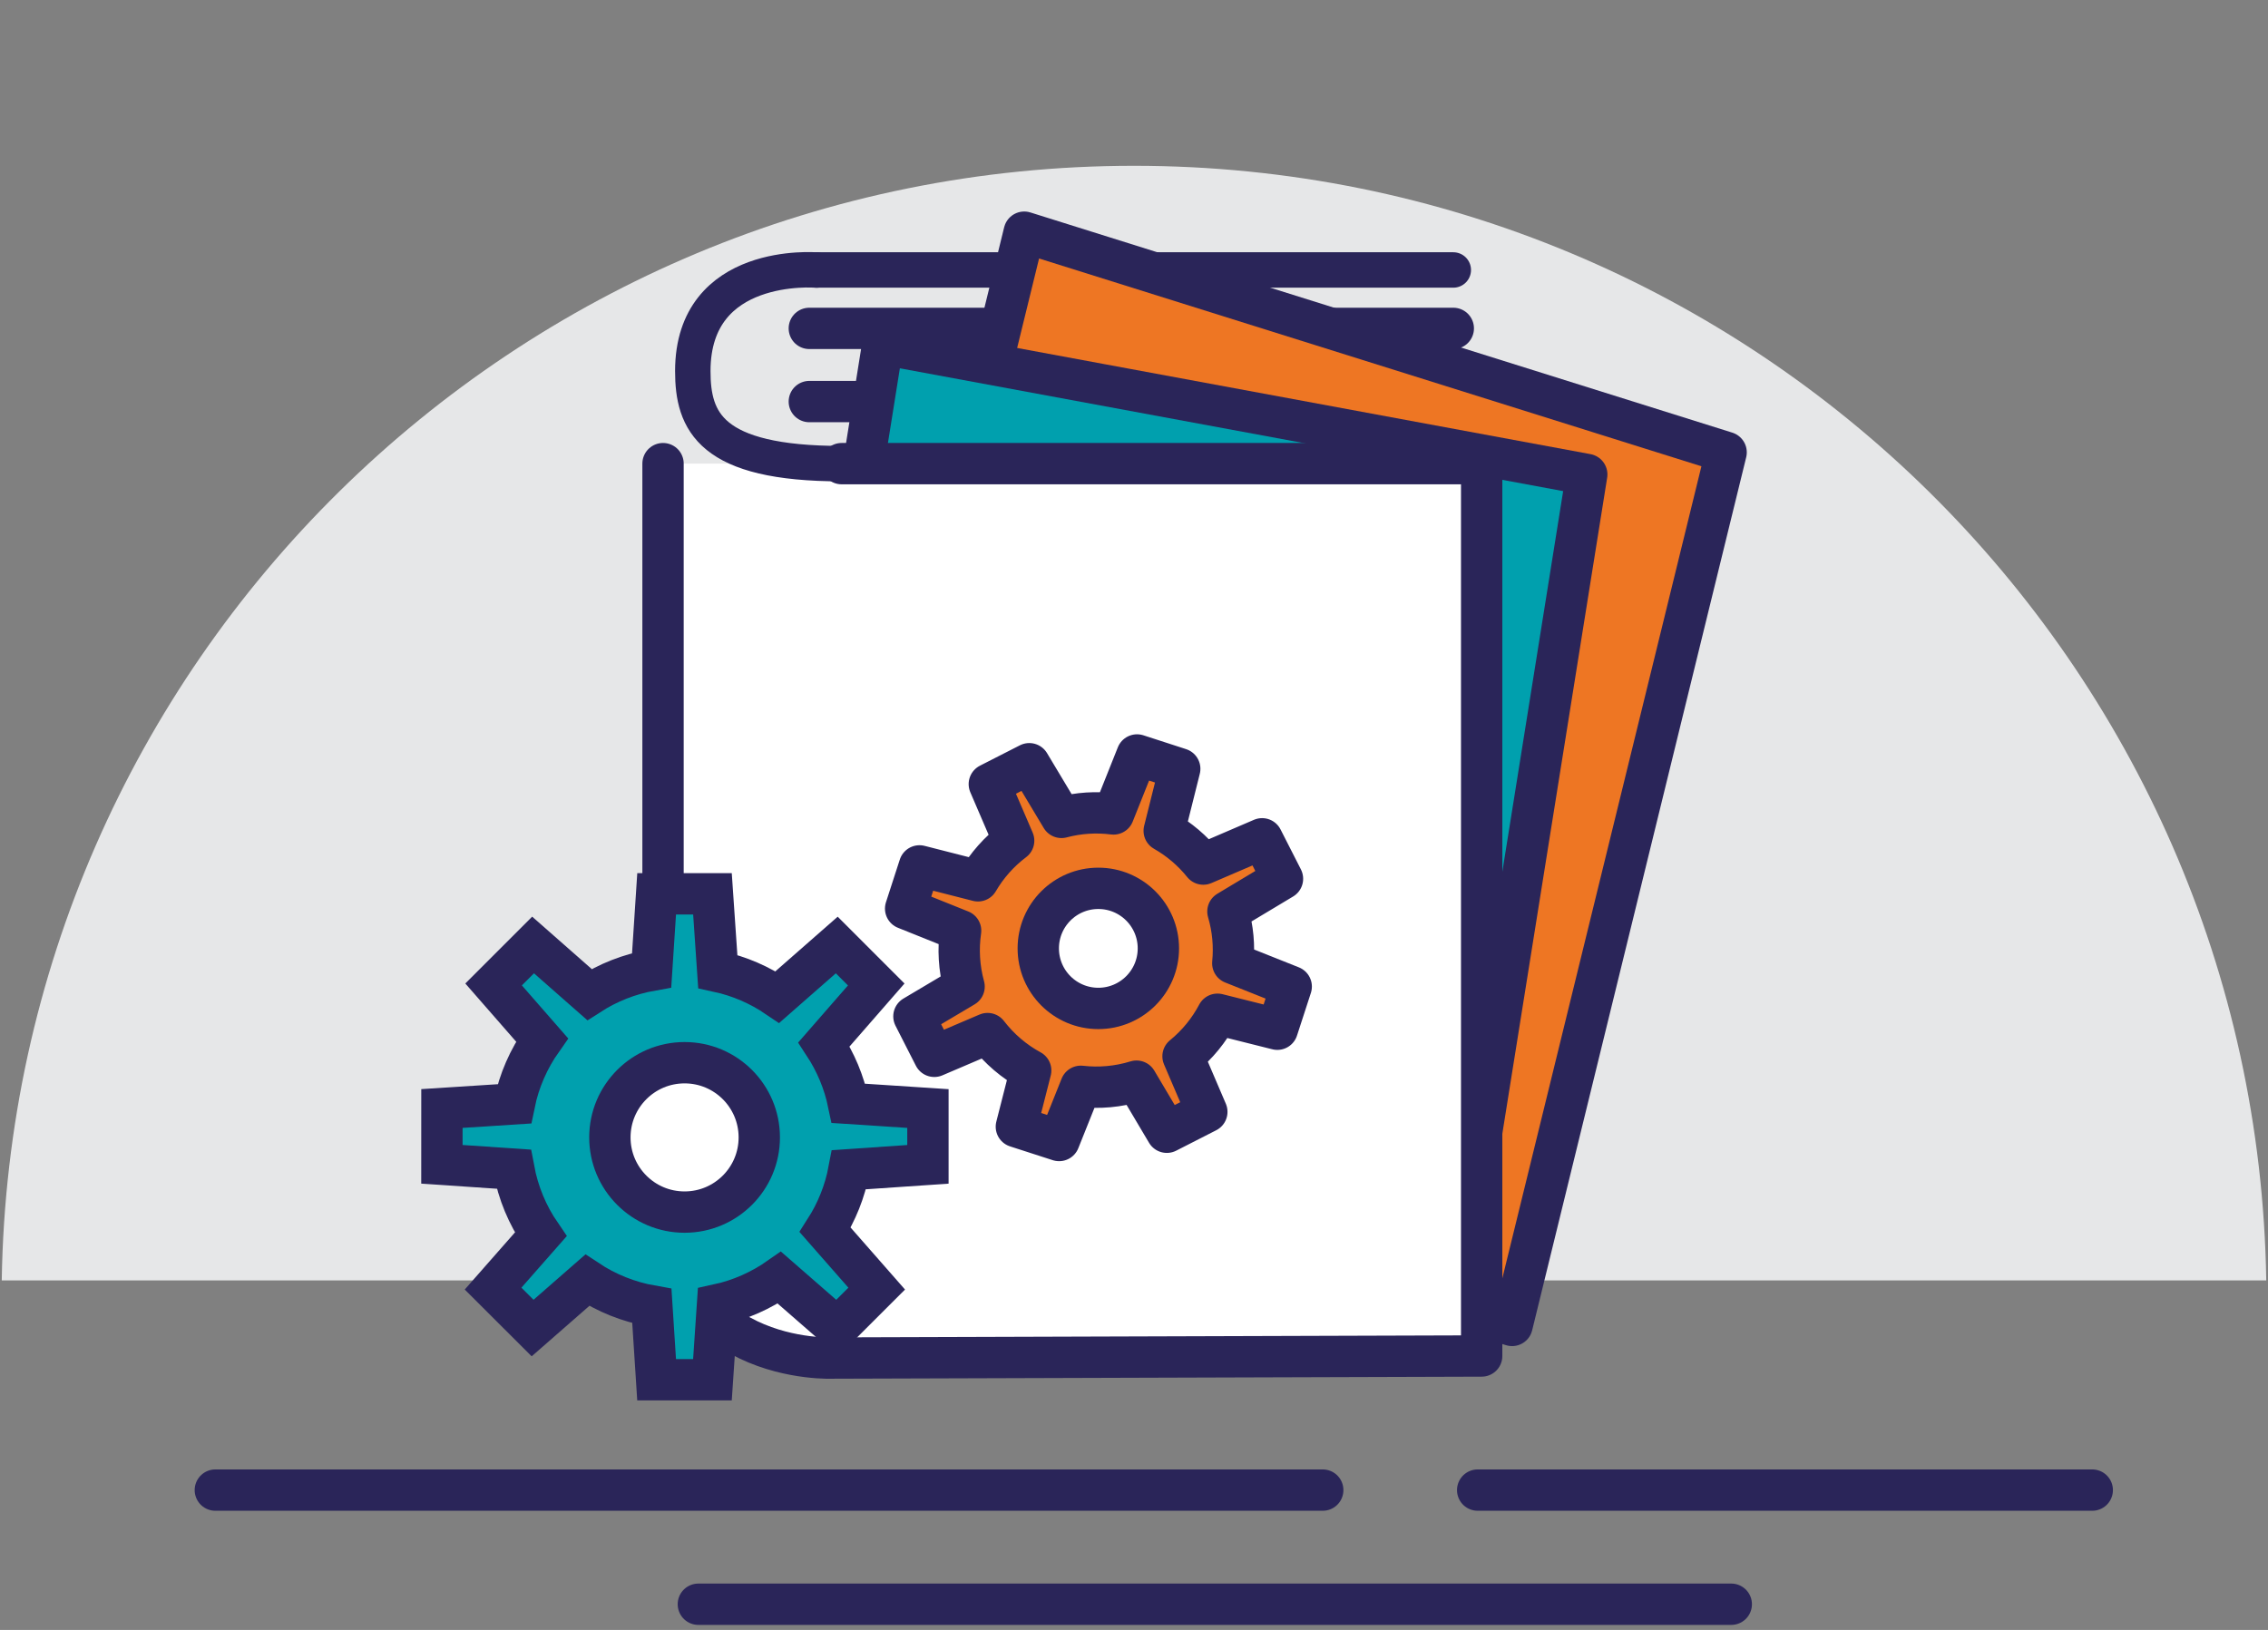 <?xml version="1.0" encoding="utf-8"?>
<!-- Generator: Adobe Illustrator 15.1.0, SVG Export Plug-In . SVG Version: 6.00 Build 0)  -->
<!DOCTYPE svg PUBLIC "-//W3C//DTD SVG 1.1//EN" "http://www.w3.org/Graphics/SVG/1.1/DTD/svg11.dtd">
<svg version="1.1" id="Layer_1" xmlns="http://www.w3.org/2000/svg" xmlns:xlink="http://www.w3.org/1999/xlink" x="0px" y="0px"
	 width="96px" height="69.001px" viewBox="0 0 96 69.001" enable-background="new 0 0 96 69.001" xml:space="preserve">
<rect x="0" y="0" width="96" height="69.001" fill="#808080" stroke="none"/>
<path fill="#E6E7E8" d="M95.926,157.705c-0.406-26.129-21.7-47.188-47.926-47.188S0.48,131.576,0.074,157.705H95.926z"/>
<path fill="#E6E7E8" d="M95.926-43.795C95.52-69.924,74.226-90.982,48-90.982S0.48-69.924,0.074-43.795H95.926z"/>
<path fill="#FFFFFF" stroke="#2A2559" stroke-width="1.75" stroke-linecap="round" stroke-linejoin="round" stroke-miterlimit="10" d="
	M56.622-86.738H32.959c-0.922,0-1.668,0.746-1.668,1.668v40.965c0,0.922,0.746,1.67,1.668,1.67h29.945c0.922,0,1.67-0.748,1.67-1.67
	v-34.037L56.622-86.738z"/>
<path fill="#EE7623" stroke="#2A2559" stroke-width="1.75" stroke-linecap="round" stroke-linejoin="round" stroke-miterlimit="10" d="
	M46.302-63.531c-0.33-0.326-0.842-0.377-1.291-0.168L34.22-74.588l-0.211,0.215c0.406-0.502,0.439-1.184,0.032-1.588
	c-0.44-0.438-1.208-0.381-1.713,0.127l-8.445,8.486c-0.506,0.51-0.559,1.275-0.119,1.715c0.44,0.438,1.351,0.342,1.351,0.342
	l3.674,3.67l-16.155,15.34l-0.203,0.197c-1.226,5.68,4.088,4.898,4.607,4.771l0.255-0.271L31.96-58.486l2.489,2.518l1.395,1.498
	c-0.195,0.445-0.144,0.945,0.181,1.268c0.44,0.438,1.208,0.381,1.713-0.127l8.445-8.488C46.688-62.324,46.741-63.094,46.302-63.531z
	"/>
<polygon fill="#00A0AE" stroke="#2A2559" stroke-width="1.75" stroke-linecap="round" stroke-linejoin="round" stroke-miterlimit="10" points="
	56.372,-77.643 64.574,-77.643 56.622,-86.738 "/>
<line fill="none" stroke="#2A2559" stroke-width="1.75" stroke-linecap="round" stroke-linejoin="round" stroke-miterlimit="10" x1="40.955" y1="-75.309" x2="55.789" y2="-75.309"/>
<line fill="none" stroke="#2A2559" stroke-width="1.75" stroke-linecap="round" stroke-linejoin="round" stroke-miterlimit="10" x1="41.872" y1="-67.254" x2="55.789" y2="-67.254"/>
<line fill="none" stroke="#2A2559" stroke-width="1.75" stroke-linecap="round" stroke-linejoin="round" stroke-miterlimit="10" x1="43.788" y1="-59.199" x2="55.789" y2="-59.199"/>
<line fill="none" stroke="#2A2559" stroke-width="1.75" stroke-linecap="round" stroke-linejoin="round" stroke-miterlimit="10" x1="40.955" y1="-51.143" x2="55.789" y2="-51.143"/>
<line fill="none" stroke="#2A2559" stroke-width="1.75" stroke-linecap="round" stroke-linejoin="round" stroke-miterlimit="10" x1="9.115" y1="-34.918" x2="55.989" y2="-34.918"/>
<line fill="none" stroke="#2A2559" stroke-width="1.75" stroke-linecap="round" stroke-linejoin="round" stroke-miterlimit="10" x1="29.56" y1="-30.086" x2="73.281" y2="-30.086"/>
<line fill="none" stroke="#2A2559" stroke-width="1.75" stroke-linecap="round" stroke-linejoin="round" stroke-miterlimit="10" x1="62.547" y1="-34.918" x2="88.561" y2="-34.918"/>
<line fill="none" stroke="#FFFFFF" stroke-width="1.75" stroke-linecap="round" stroke-linejoin="round" stroke-miterlimit="10" x1="26.985" y1="-66.78" x2="32.651" y2="-72.28"/>
<line fill="none" stroke="#FFFFFF" stroke-width="1.75" stroke-linecap="round" stroke-linejoin="round" stroke-miterlimit="10" x1="36.948" y1="-56.926" x2="42.614" y2="-62.426"/>
<line fill="none" stroke="#2A2559" stroke-width="1.75" stroke-linecap="round" stroke-linejoin="round" stroke-miterlimit="10" x1="9.115" y1="166.582" x2="55.989" y2="166.582"/>
<line fill="none" stroke="#2A2559" stroke-width="1.75" stroke-linecap="round" stroke-linejoin="round" stroke-miterlimit="10" x1="29.56" y1="171.414" x2="73.281" y2="171.414"/>
<line fill="none" stroke="#2A2559" stroke-width="1.75" stroke-linecap="round" stroke-linejoin="round" stroke-miterlimit="10" x1="62.547" y1="166.582" x2="88.561" y2="166.582"/>
<path fill="#E6E7E8" d="M95.926,54.205C95.52,28.076,74.226,7.019,48,7.019S0.48,28.076,0.074,54.205H95.926z"/>
<line fill="none" stroke="#2A2559" stroke-width="1.75" stroke-linecap="round" stroke-linejoin="round" stroke-miterlimit="10" x1="9.115" y1="63.082" x2="55.989" y2="63.082"/>
<line fill="none" stroke="#2A2559" stroke-width="1.75" stroke-linecap="round" stroke-linejoin="round" stroke-miterlimit="10" x1="29.56" y1="67.914" x2="73.281" y2="67.914"/>
<line fill="none" stroke="#2A2559" stroke-width="1.75" stroke-linecap="round" stroke-linejoin="round" stroke-miterlimit="10" x1="62.547" y1="63.082" x2="88.561" y2="63.082"/>
<g>
	<path fill="#EE7623" d="M-42.105-136.918c-0.414,0-0.75-0.336-0.75-0.75v-34.714c0-0.414,0.336-0.75,0.75-0.75h17.754
		c0.414,0,0.75,0.336,0.75,0.75v34.714c0,0.414-0.336,0.75-0.75,0.75H-42.105z"/>
	<path fill="#2A2559" d="M-24.352-172.382v34.714h-17.754v-34.714H-24.352 M-24.352-173.882h-17.754c-0.828,0-1.5,0.671-1.5,1.5
		v34.714c0,0.829,0.672,1.5,1.5,1.5h17.754c0.828,0,1.5-0.671,1.5-1.5v-34.714C-22.852-173.211-23.523-173.882-24.352-173.882
		L-24.352-173.882z"/>
</g>
<g>
	<rect x="-42.855" y="-126.759" fill="#00A0AE" width="19.254" height="36.214"/>
	<g>
		<path fill="#2A2559" d="M-24.352-126.009v34.714h-17.754v-34.714H-24.352 M-22.852-127.509h-1.5h-17.754h-1.5v1.5v34.714v1.5h1.5
			h17.754h1.5v-1.5v-34.714V-127.509L-22.852-127.509z"/>
	</g>
</g>
<rect x="-55.355" y="-190.932" fill="#2A2559" width="20.67" height="6.89"/>
<g>
	
		<line fill="none" stroke="#2A2559" stroke-width="1.75" stroke-linecap="round" stroke-linejoin="round" stroke-miterlimit="10" x1="34.257" y1="13.902" x2="61.515" y2="13.902"/>
	
		<line fill="none" stroke="#2A2559" stroke-width="1.5" stroke-linecap="round" stroke-linejoin="round" stroke-miterlimit="10" x1="34.561" y1="11.429" x2="61.515" y2="11.429"/>
	
		<line fill="none" stroke="#2A2559" stroke-width="1.75" stroke-linecap="round" stroke-linejoin="round" stroke-miterlimit="10" x1="34.257" y1="17" x2="61.515" y2="17"/>
	
		<polygon fill="#EE7623" stroke="#2A2559" stroke-width="1.75" stroke-linecap="round" stroke-linejoin="round" stroke-miterlimit="10" points="
		64.003,56.111 34.294,46.79 43.354,9.829 73.063,19.15 	"/>
	
		<polygon fill="#00A0AE" stroke="#2A2559" stroke-width="1.75" stroke-linecap="round" stroke-linejoin="round" stroke-miterlimit="10" points="
		61.289,56.857 31.494,51.341 37.367,14.568 67.164,20.086 	"/>
	
		<path fill="#FFFFFF" stroke="#2A2559" stroke-width="1.75" stroke-linecap="round" stroke-linejoin="round" stroke-miterlimit="10" d="
		M28.065,19.628c0,0,0,22.55,0,30.569c0,7.671,7.227,7.295,7.227,7.295l27.424-0.087V19.628H35.625"/>
	<path fill="none" stroke="#2A2559" stroke-width="1.5" stroke-linecap="round" stroke-linejoin="round" stroke-miterlimit="10" d="
		M35.625,19.628c-5.571,0-6.3-1.793-6.3-3.92c0-4.722,5.235-4.276,5.235-4.276"/>
</g>
<g>
	<g>
		<g>
			<path fill="#00A0AE" d="M39.277,49.291v-2.362l-3.363-0.22c-0.188-0.906-0.546-1.748-1.037-2.496l2.212-2.536l-1.671-1.671
				l-2.513,2.204c-0.751-0.511-1.605-0.885-2.523-1.083l-0.225-3.287h-2.363l-0.211,3.233c-0.957,0.169-1.847,0.525-2.633,1.031
				l-2.386-2.099l-1.671,1.671l2.051,2.348c-0.563,0.798-0.971,1.715-1.173,2.707l-3.065,0.197l-0.001,2.362l3.042,0.206
				c0.188,1.01,0.581,1.946,1.141,2.762l-2.017,2.294l1.673,1.67l2.314-2.023c0.812,0.539,1.738,0.916,2.734,1.091l0.201,3.121
				h2.363l0.214-3.174c0.959-0.207,1.845-0.604,2.62-1.148l2.447,2.134l1.672-1.67l-2.182-2.487c0.488-0.763,0.837-1.623,1.01-2.546
				L39.277,49.291z"/>
			<path fill="none" stroke="#2A2559" stroke-width="1.75" stroke-miterlimit="10" d="M39.277,49.291v-2.362l-3.363-0.22
				c-0.188-0.906-0.546-1.748-1.037-2.496l2.212-2.536l-1.671-1.671l-2.513,2.204c-0.751-0.511-1.605-0.885-2.523-1.083
				l-0.225-3.287h-2.363l-0.211,3.233c-0.957,0.169-1.847,0.525-2.633,1.031l-2.386-2.099l-1.671,1.671l2.051,2.348
				c-0.563,0.798-0.971,1.715-1.173,2.707l-3.065,0.197l-0.001,2.362l3.042,0.206c0.188,1.01,0.581,1.946,1.141,2.762l-2.017,2.294
				l1.673,1.67l2.314-2.023c0.812,0.539,1.738,0.916,2.734,1.091l0.201,3.121h2.363l0.214-3.174c0.959-0.207,1.845-0.604,2.62-1.148
				l2.447,2.134l1.672-1.67l-2.182-2.487c0.488-0.763,0.837-1.623,1.01-2.546L39.277,49.291z"/>
		</g>
		<circle fill="#FFFFFF" stroke="#2A2559" stroke-width="1.75" stroke-miterlimit="10" cx="28.977" cy="48.151" r="3.162"/>
	</g>
</g>
<g>
	
		<path fill="#EE7623" stroke="#2A2559" stroke-width="1.75" stroke-linecap="round" stroke-linejoin="round" stroke-miterlimit="10" d="
		M54.285,37.202l-0.862-1.692l-2.49,1.07c-0.466-0.579-1.029-1.052-1.654-1.408l0.657-2.625l-1.807-0.586l-0.996,2.497
		c-0.724-0.092-1.473-0.048-2.203,0.146l-1.362-2.272l-1.692,0.863l1.03,2.395c-0.623,0.47-1.131,1.05-1.51,1.699l-2.476-0.632
		l-0.586,1.808l2.327,0.934c-0.112,0.776-0.069,1.583,0.147,2.367l-2.123,1.261l0.862,1.692l2.255-0.963
		c0.504,0.654,1.127,1.182,1.826,1.562l-0.607,2.38l1.81,0.585l0.918-2.295c0.779,0.09,1.581,0.021,2.358-0.218l1.283,2.163
		l1.693-0.864l-1.007-2.352c0.611-0.499,1.102-1.106,1.458-1.78l2.533,0.635l0.588-1.807l-2.473-0.985
		c0.072-0.725,0.007-1.469-0.206-2.192L54.285,37.202z"/>
	<circle fill="#FFFFFF" stroke="#2A2559" stroke-width="1.75" stroke-miterlimit="10" cx="46.49" cy="40.149" r="2.542"/>
</g>
<g>
	<g>
		
			<path fill="#FFFFFF" stroke="#2A2559" stroke-width="1.75" stroke-linecap="round" stroke-linejoin="round" stroke-miterlimit="10" d="
			M32.013,114.762h23.663c0.922,0,1.668,0.746,1.668,1.668v40.965c0,0.922-0.746,1.67-1.668,1.67H25.73
			c-0.922,0-1.67-0.748-1.67-1.67v-34.037L32.013,114.762z"/>
		
			<polygon fill="#EE7623" stroke="#2A2559" stroke-width="1.75" stroke-linecap="round" stroke-linejoin="round" stroke-miterlimit="10" points="
			32.263,123.857 24.061,123.857 32.013,114.762 		"/>
	</g>
	
		<line fill="none" stroke="#2A2559" stroke-width="1.75" stroke-linecap="round" stroke-linejoin="round" stroke-miterlimit="10" x1="30.975" y1="128.685" x2="51.16" y2="128.679"/>
	
		<line fill="none" stroke="#2A2559" stroke-width="1.75" stroke-linecap="round" stroke-linejoin="round" stroke-miterlimit="10" x1="30.975" y1="136.001" x2="51.16" y2="135.995"/>
	
		<line fill="none" stroke="#2A2559" stroke-width="1.75" stroke-linecap="round" stroke-linejoin="round" stroke-miterlimit="10" x1="30.975" y1="143.316" x2="51.16" y2="143.311"/>
	
		<line fill="none" stroke="#2A2559" stroke-width="1.5" stroke-linecap="round" stroke-linejoin="round" stroke-miterlimit="10" x1="30.975" y1="150.633" x2="51.16" y2="150.627"/>
	<path fill="#00A0AE" stroke="#2A2559" stroke-width="1.75" stroke-miterlimit="10" d="M62.746,149.793l-2.258-0.161l-1.855-1.893
		c1.829-2.143,2.94-4.916,2.94-7.948c0-6.765-5.503-12.268-12.268-12.268s-12.268,5.503-12.268,12.268s5.503,12.268,12.268,12.268
		c2.776,0,5.331-0.938,7.389-2.498l1.859,1.684v2.178l9.435,9.596l3.951-3.79L62.746,149.793z M42.038,139.791
		c0-4.008,3.26-7.268,7.268-7.268s7.268,3.26,7.268,7.268s-3.26,7.268-7.268,7.268S42.038,143.799,42.038,139.791z"/>
</g>
</svg>
